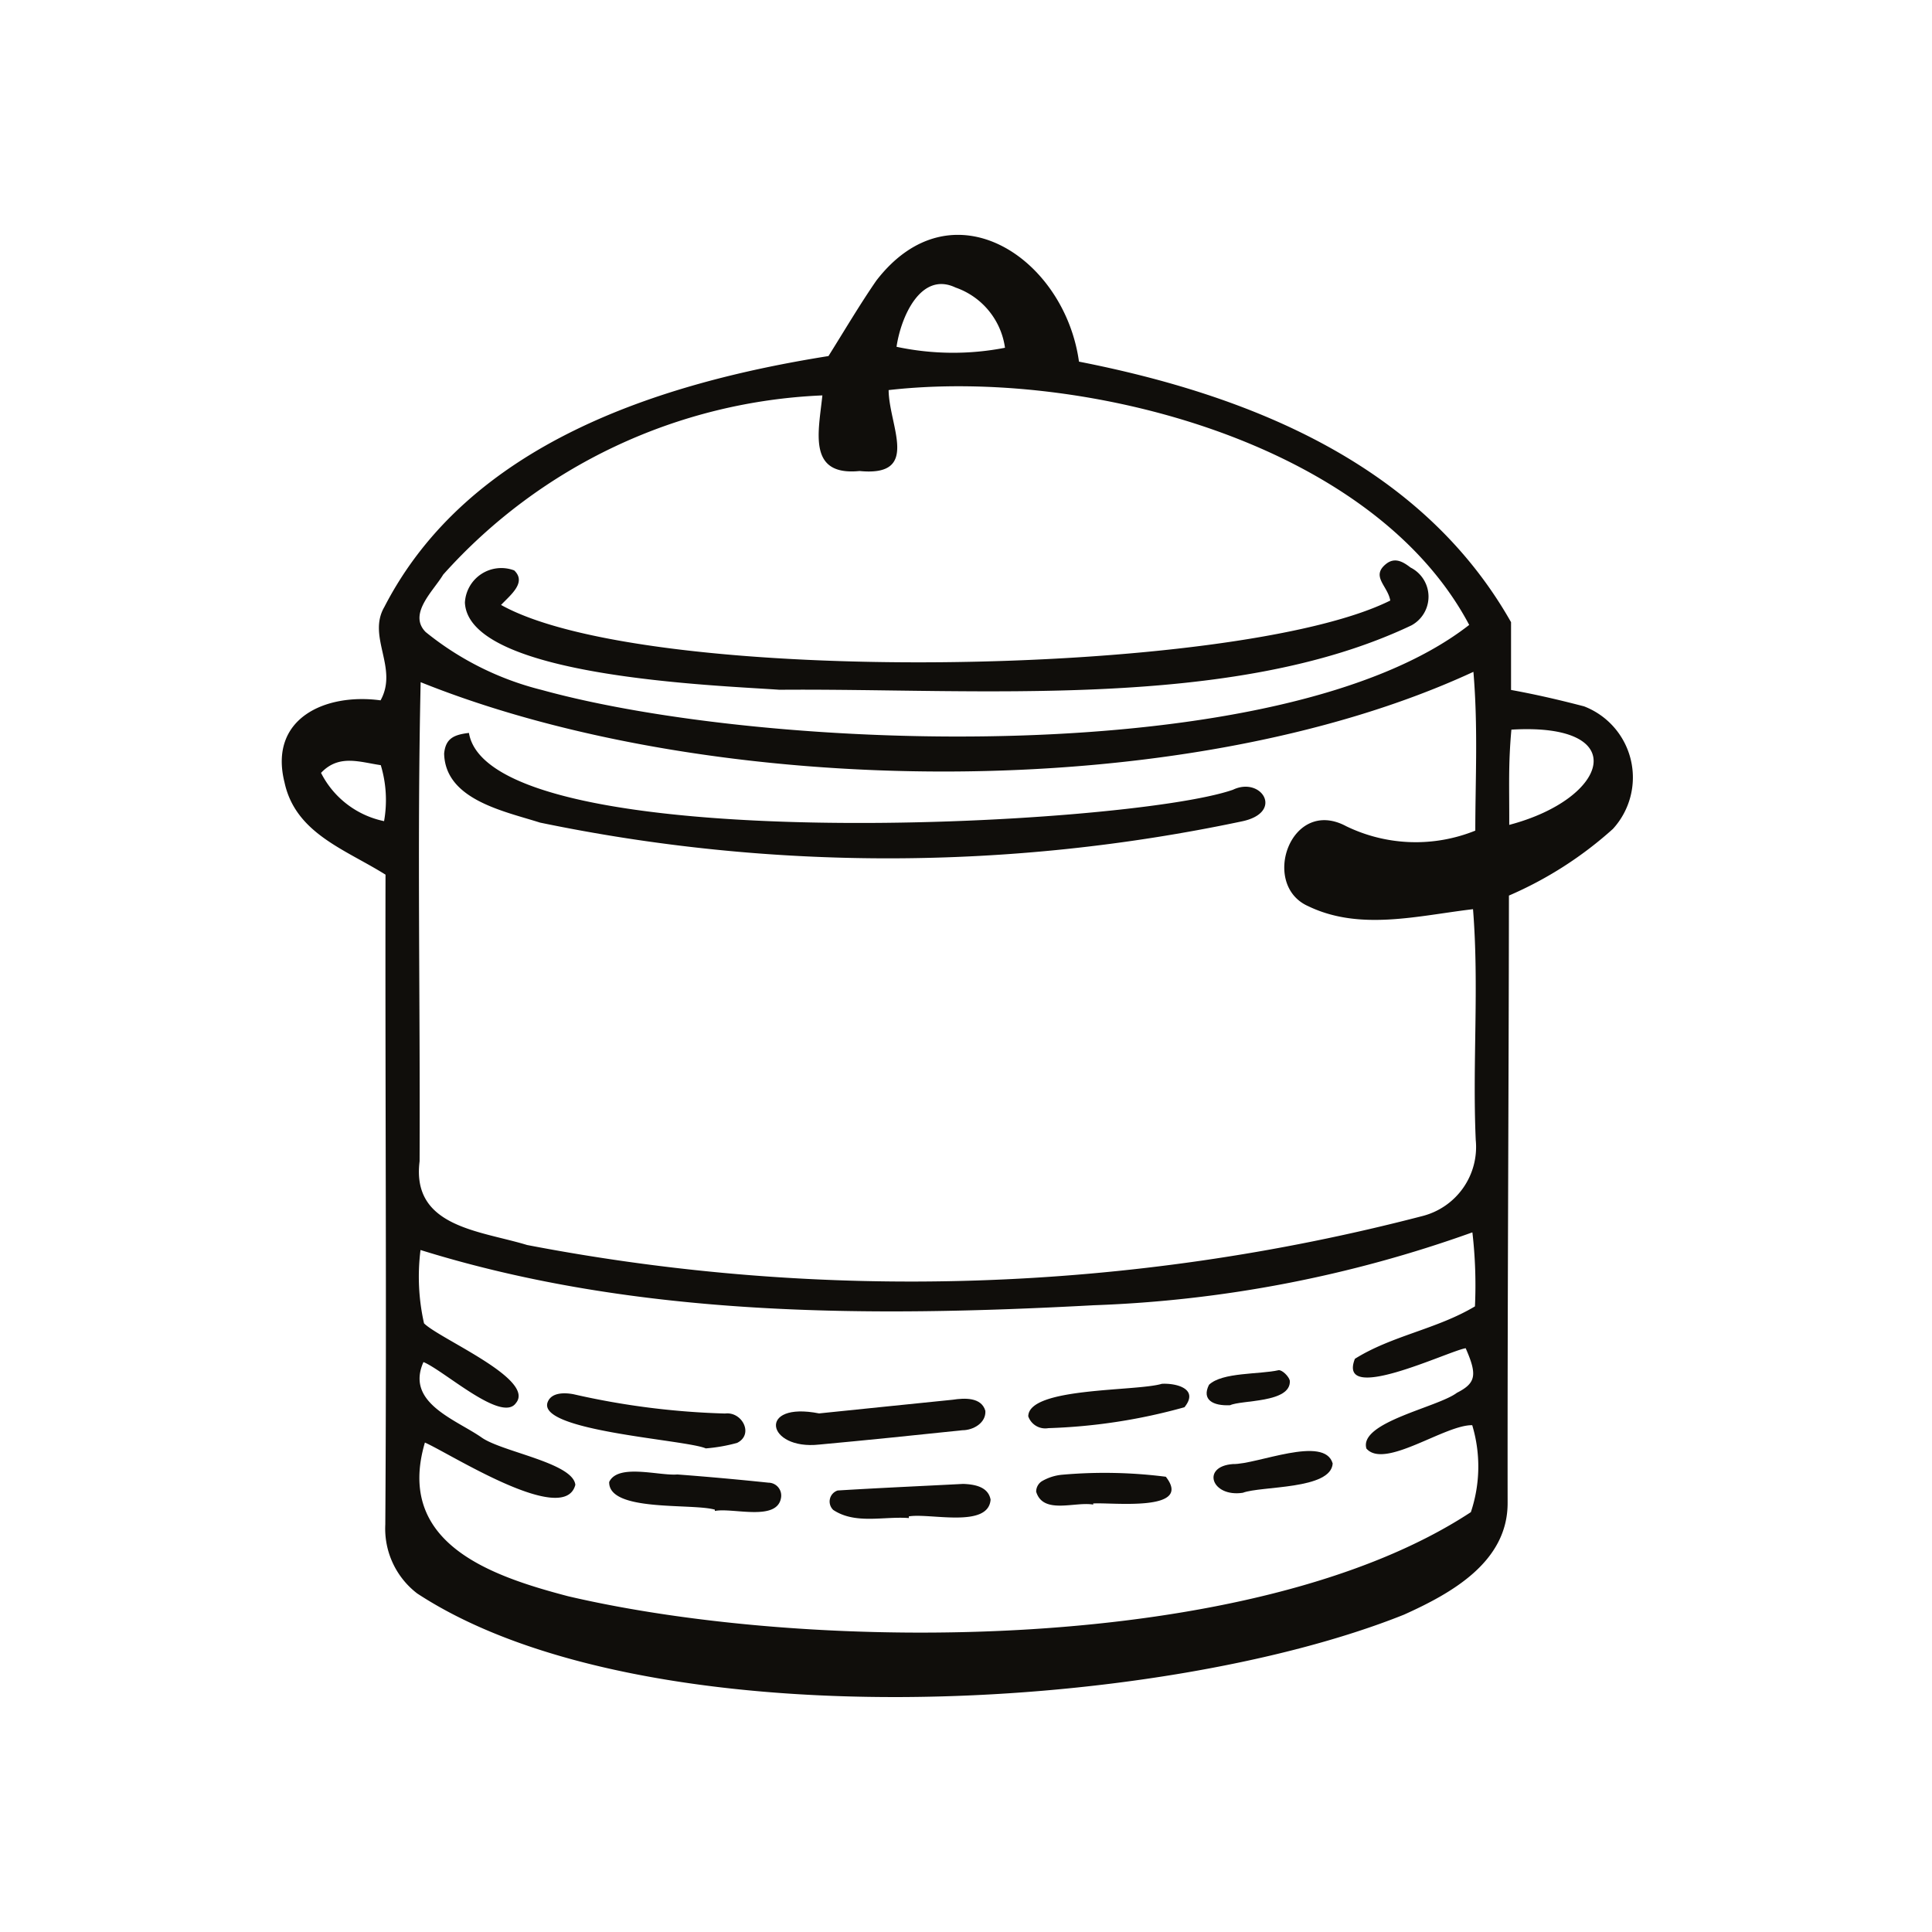 <svg xmlns="http://www.w3.org/2000/svg" xmlns:xlink="http://www.w3.org/1999/xlink" width="44" height="44" viewBox="0 0 44 44"><defs><clipPath id="a"><rect width="44" height="44" transform="translate(-0.052 0)" fill="#fff" stroke="#707070" stroke-width="1"/></clipPath></defs><g transform="translate(0.052)" clip-path="url(#a)"><g transform="translate(6.367 5.349)"><g transform="translate(0 0)"><path d="M1.073,12.433a2.08,2.08,0,0,0,1.436,1.1,2.747,2.747,0,0,0-.075-1.275c-.486-.071-.954-.254-1.361.176M14.18,2.73a6.166,6.166,0,0,0,2.47.022A1.7,1.7,0,0,0,15.523,1.38c-.789-.375-1.243.666-1.343,1.35M28.134,13.618c2.277-.6,2.815-2.333.049-2.169-.073.806-.046,1.29-.049,2.169M12.492,3.837A12.278,12.278,0,0,0,3.855,7.919c-.219.368-.806.893-.4,1.306A6.8,6.8,0,0,0,6.1,10.545c5.126,1.415,16.86,1.849,21.122-1.481C25.009,4.883,18.408,3.212,14,3.716c.006.814.737,1.98-.662,1.843-1.193.119-.932-.893-.847-1.722M27.289,22.9a28.476,28.476,0,0,1-8.617,1.658c-5.127.277-10.41.275-15.333-1.258a4.834,4.834,0,0,0,.08,1.67c.357.357,2.549,1.273,2.092,1.817-.323.457-1.636-.743-2.105-.935-.412.921.716,1.3,1.313,1.71.449.333,2.092.579,2.146,1.086-.25.963-2.848-.709-3.426-.963-.68,2.308,1.531,3.045,3.26,3.5,5.644,1.318,15.634,1.324,20.561-1.915a3.272,3.272,0,0,0,.031-1.98c-.625-.012-1.995,1.011-2.41.532-.176-.6,1.626-.939,2.061-1.27.437-.221.466-.41.2-1.015-.391.061-2.939,1.3-2.523.241.844-.529,1.862-.673,2.734-1.194a10.48,10.48,0,0,0-.058-1.684m.024-12.768c-6.6,3.059-17.308,2.918-23.977.236-.081,3.638-.008,7.272-.024,10.911-.189,1.5,1.368,1.578,2.448,1.907a46.259,46.259,0,0,0,20.405-.663,1.623,1.623,0,0,0,1.2-1.729c-.078-1.771.08-3.479-.062-5.256-1.255.148-2.575.5-3.752-.068-1.1-.484-.4-2.5.865-1.821a3.625,3.625,0,0,0,2.939.1c0-1.157.065-2.338-.043-3.616M28.175,9v1.545c.589.108,1.1.227,1.664.374a1.736,1.736,0,0,1,.656,2.791,8.657,8.657,0,0,1-2.368,1.518c-.005,4.615-.035,9.217-.03,13.829.005,1.351-1.286,2.064-2.361,2.548-5.622,2.252-17.3,2.912-22.474-.484a1.858,1.858,0,0,1-.725-1.569c.033-4.932-.005-9.866.005-14.8-.919-.577-2.049-.94-2.3-2.1-.367-1.464.935-2.04,2.187-1.87.41-.738-.31-1.445.086-2.126,1.915-3.719,6.252-5.1,10.115-5.715.376-.6.711-1.169,1.088-1.716C15.44-1.015,18.007.7,18.335,3.068c3.86.758,7.793,2.319,9.839,5.932" transform="translate(-0.181 -0.181)" fill="#100e0b"/><path d="M1.073,12.433a2.08,2.08,0,0,0,1.436,1.1,2.747,2.747,0,0,0-.075-1.275C1.948,12.187,1.48,12,1.073,12.433ZM14.18,2.73a6.166,6.166,0,0,0,2.47.022A1.7,1.7,0,0,0,15.523,1.38C14.734,1,14.281,2.047,14.18,2.73ZM28.134,13.618c2.277-.6,2.815-2.333.049-2.169C28.111,12.254,28.137,12.739,28.134,13.618ZM12.492,3.837A12.278,12.278,0,0,0,3.855,7.919c-.219.368-.806.893-.4,1.306A6.8,6.8,0,0,0,6.1,10.545c5.126,1.415,16.86,1.849,21.122-1.481C25.009,4.883,18.408,3.212,14,3.716c.006.814.737,1.98-.662,1.843C12.146,5.678,12.407,4.666,12.492,3.837ZM27.289,22.9a28.476,28.476,0,0,1-8.617,1.658c-5.127.277-10.41.275-15.333-1.258a4.834,4.834,0,0,0,.08,1.67c.357.357,2.549,1.273,2.092,1.817-.323.457-1.636-.743-2.105-.935-.412.921.716,1.3,1.313,1.71.449.333,2.092.579,2.146,1.086-.25.963-2.848-.709-3.426-.963-.68,2.308,1.531,3.045,3.26,3.5,5.644,1.318,15.634,1.324,20.561-1.915a3.272,3.272,0,0,0,.031-1.98c-.625-.012-1.995,1.011-2.41.532-.176-.6,1.626-.939,2.061-1.27.437-.221.466-.41.2-1.015-.391.061-2.939,1.3-2.523.241.844-.529,1.862-.673,2.734-1.194A10.48,10.48,0,0,0,27.289,22.9Zm.024-12.768c-6.6,3.059-17.308,2.918-23.977.236-.081,3.638-.008,7.272-.024,10.911-.189,1.5,1.368,1.578,2.448,1.907a46.259,46.259,0,0,0,20.405-.663,1.623,1.623,0,0,0,1.2-1.729c-.078-1.771.08-3.479-.062-5.256-1.255.148-2.575.5-3.752-.068-1.1-.484-.4-2.5.865-1.821a3.625,3.625,0,0,0,2.939.1C27.36,12.589,27.421,11.408,27.313,10.131ZM28.175,9v1.545c.589.108,1.1.227,1.664.374a1.736,1.736,0,0,1,.656,2.791,8.657,8.657,0,0,1-2.368,1.518c-.005,4.615-.035,9.217-.03,13.829.005,1.351-1.286,2.064-2.361,2.548-5.622,2.252-17.3,2.912-22.474-.484a1.858,1.858,0,0,1-.725-1.569c.033-4.932-.005-9.866.005-14.8-.919-.577-2.049-.94-2.3-2.1-.367-1.464.935-2.04,2.187-1.87.41-.738-.31-1.445.086-2.126,1.915-3.719,6.252-5.1,10.115-5.715.376-.6.711-1.169,1.088-1.716C15.44-1.015,18.007.7,18.335,3.068,22.195,3.826,26.128,5.388,28.175,9Z" transform="translate(-0.181 -0.181)" fill="none"/><path d="M4.972,13.152c.48,2.882,15,2.132,17.4,1.293.653-.313,1.181.528.185.724a38.986,38.986,0,0,1-15.967.024c-.812-.259-2.159-.519-2.183-1.573.033-.339.215-.428.563-.469" transform="translate(-0.711 -1.808)" fill="#100e0b"/><path d="M4.972,13.152c.48,2.882,15,2.132,17.4,1.293.653-.313,1.181.528.185.724a38.986,38.986,0,0,1-15.967.024c-.812-.259-2.159-.519-2.183-1.573C4.442,13.281,4.624,13.193,4.972,13.152Z" transform="translate(-0.711 -1.808)" fill="none"/><path d="M14.033,30.822c1-.1,2.02-.21,3.04-.311.269-.041.653-.06.743.253.018.27-.268.441-.524.442-1.085.114-2.173.226-3.26.326-1.2.132-1.423-.991,0-.709" transform="translate(-1.794 -3.982)" fill="#100e0b"/><path d="M14.033,30.822c1-.1,2.02-.21,3.04-.311.269-.041.653-.06.743.253.018.27-.268.441-.524.442-1.085.114-2.173.226-3.26.326C12.836,31.663,12.61,30.54,14.033,30.822Z" transform="translate(-1.794 -3.982)" fill="none"/><path d="M10.7,31.6c-.457-.2-3.854-.392-3.6-1.054.087-.226.39-.217.59-.179a17.634,17.634,0,0,0,3.45.439c.39-.049.661.477.274.669a3.813,3.813,0,0,1-.71.125" transform="translate(-1.046 -3.963)" fill="#100e0b"/><path d="M10.7,31.6c-.457-.2-3.854-.392-3.6-1.054.087-.226.39-.217.59-.179a17.634,17.634,0,0,0,3.45.439c.39-.049.661.477.274.669A3.813,3.813,0,0,1,10.7,31.6Z" transform="translate(-1.046 -3.963)" fill="none"/><path d="M11.11,33.252c-.524-.15-2.423.058-2.405-.63.2-.428,1.142-.135,1.553-.171.693.052,1.385.115,2.075.187a.293.293,0,0,1,.287.333c-.077.562-1.1.23-1.509.311l0-.031" transform="translate(-1.25 -4.22)" fill="#100e0b"/><path d="M11.11,33.252c-.524-.15-2.423.058-2.405-.63.2-.428,1.142-.135,1.553-.171.693.052,1.385.115,2.075.187a.293.293,0,0,1,.287.333c-.077.562-1.1.23-1.509.311Z" transform="translate(-1.25 -4.22)" fill="none"/><path d="M16.251,33.484c-.571-.045-1.217.15-1.723-.185a.264.264,0,0,1,.1-.443c.952-.059,1.906-.1,2.859-.15.249.01.568.058.624.358-.049.66-1.386.3-1.863.382Z" transform="translate(-1.97 -4.26)" fill="#100e0b"/><path d="M16.251,33.484c-.571-.045-1.217.15-1.723-.185a.264.264,0,0,1,.1-.443c.952-.059,1.906-.1,2.859-.15.249.01.568.058.624.358-.049.66-1.386.3-1.863.382Z" transform="translate(-1.97 -4.26)" fill="none"/><path d="M22.65,30.1c.334-.021.864.112.523.533a12.994,12.994,0,0,1-3.1.476.41.41,0,0,1-.457-.269c.007-.665,2.437-.564,3.037-.739" transform="translate(-2.617 -3.933)" fill="#100e0b"/><path d="M22.65,30.1c.334-.021.864.112.523.533a12.994,12.994,0,0,1-3.1.476.41.41,0,0,1-.457-.269C19.62,30.179,22.05,30.28,22.65,30.1Z" transform="translate(-2.617 -3.933)" fill="none"/><path d="M21.123,33.14c-.414-.074-1.14.234-1.3-.293a.283.283,0,0,1,.128-.238,1.119,1.119,0,0,1,.464-.149,11,11,0,0,1,2.361.046c.636.815-1.257.577-1.656.609Z" transform="translate(-2.644 -4.223)" fill="#100e0b"/><path d="M21.123,33.14c-.414-.074-1.14.234-1.3-.293a.283.283,0,0,1,.128-.238,1.119,1.119,0,0,1,.464-.149,11,11,0,0,1,2.361.046c.636.815-1.257.577-1.656.609Z" transform="translate(-2.644 -4.223)" fill="none"/><path d="M25.109,32.8c-.714.108-.955-.6-.227-.654.545.012,2.088-.666,2.273-.013-.039.6-1.626.508-2.047.667" transform="translate(-3.223 -4.152)" fill="#100e0b"/><path d="M25.109,32.8c-.714.108-.955-.6-.227-.654.545.012,2.088-.666,2.273-.013C27.116,32.732,25.53,32.637,25.109,32.8Z" transform="translate(-3.223 -4.152)" fill="none"/><path d="M24.793,30.542c-.382.018-.651-.121-.478-.465.3-.29,1.153-.234,1.586-.333.082-.008.235.143.255.24.031.512-1.11.435-1.362.559" transform="translate(-3.2 -3.888)" fill="#100e0b"/><path d="M24.793,30.542c-.382.018-.651-.121-.478-.465.3-.29,1.153-.234,1.586-.333.082-.008.235.143.255.24C26.185,30.5,25.045,30.418,24.793,30.542Z" transform="translate(-3.2 -3.888)" fill="none"/><path d="M26.022,9.576c-.056-.342-.46-.558-.083-.847.2-.148.386-.029.544.092a.743.743,0,0,1,.019,1.318c-4.1,1.948-9.9,1.428-14.39,1.466-1.4-.1-7.083-.284-7.165-1.984A.83.83,0,0,1,6.07,8.887c.284.271-.072.548-.3.786,3.341,1.869,16.755,1.643,20.251-.1" transform="translate(-0.778 -1.245)" fill="#100e0b"/><path d="M26.022,9.576c-.056-.342-.46-.558-.083-.847.2-.148.386-.029.544.092a.743.743,0,0,1,.019,1.318c-4.1,1.948-9.9,1.428-14.39,1.466-1.4-.1-7.083-.284-7.165-1.984A.83.83,0,0,1,6.07,8.887c.284.271-.072.548-.3.786C9.112,11.542,22.526,11.316,26.022,9.576Z" transform="translate(-0.778 -1.245)" fill="none"/></g></g></g></svg>